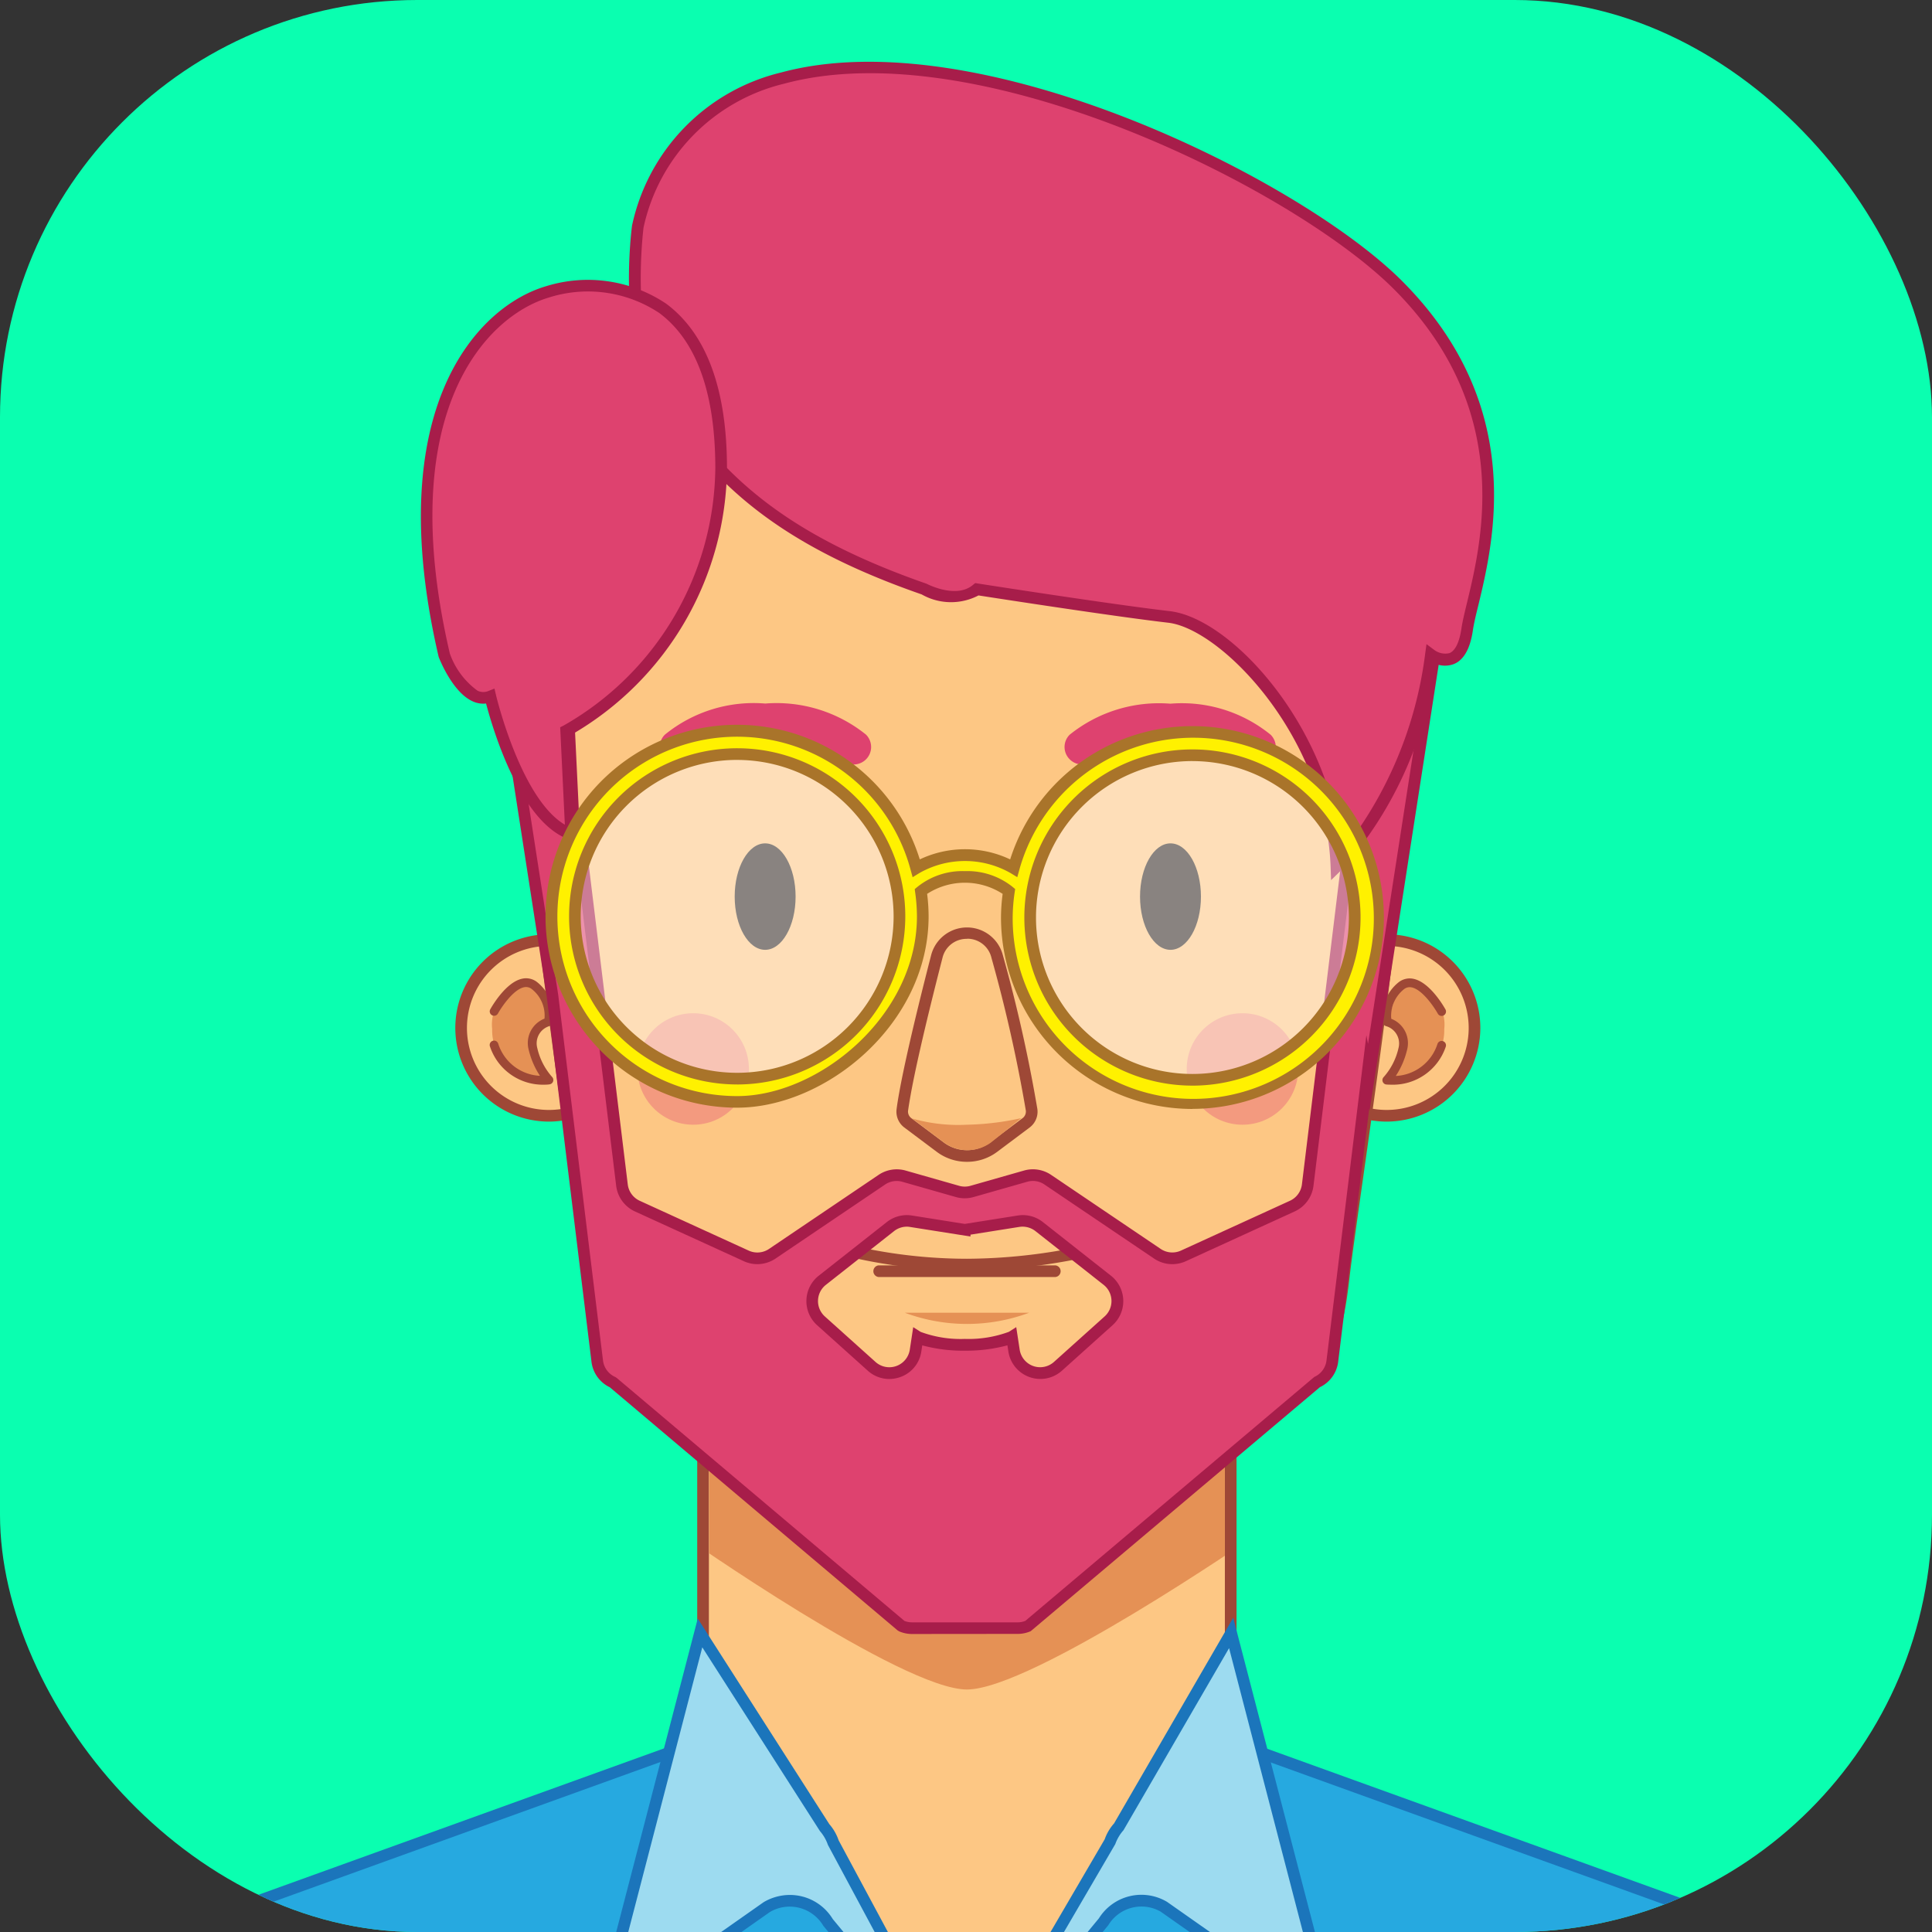 <svg xmlns="http://www.w3.org/2000/svg" id="Person_2" width="78.22" height="78.22" viewBox="0 0 78.22 78.22">
    <rect x="0" y="0" width="78.22" height="78.22" fill="#333333" stroke="none"/>
    <defs>
        <clipPath id="clip-path">
            <rect id="Rectangle_902" width="78.22" height="78.22" class="cls-1" rx="16.892"/>
        </clipPath>
        <clipPath id="clip-path-2">
            <path id="Neck" d="M491.569 721.422h-4.079a8.423 8.423 0 0 1-8.4-8.4v-24.773c0-4.619 3.779-3.674 8.4-3.674h4.079c4.62 0 8.4-.945 8.4 3.674v24.775a8.423 8.423 0 0 1-8.4 8.398z" class="cls-2" transform="translate(-479.091 -684.495)"/>
        </clipPath>
        <clipPath id="clip-path-3">
            <path id="Nose" d="M493.064 665.348a1.262 1.262 0 0 0-2.444 0c-.787 3.053-1.14 4.706-1.3 5.587-.049.277-.08.478-.1.621-.026.2.262.255.425.377l1.171.883a1.621 1.621 0 0 0 1.977.087l1.253-1.006c.164-.123.435-.138.409-.341a59.994 59.994 0 0 0-1.391-6.208z" class="cls-2" transform="translate(-489.222 -664.403)"/>
        </clipPath>
        <style>
            .cls-1{fill:#0affb0}.cls-2{fill:none}.cls-4{fill:#fdc784}.cls-5{fill:#9e4836}.cls-7{fill:#e59155}.cls-9{fill:#332924}.cls-10{fill:#f39a7f}.cls-11{fill:#de426f}.cls-12{fill:#a71d4a}.cls-14{fill:#1b75bb}.cls-15{fill:#9ddbf0}.cls-16{fill:#fff;opacity:.42}
        </style>
    </defs>
    <rect id="Rectangle_901" width="78.22" height="78.22" class="cls-1" rx="16.892"/>
    <g id="Group_1307" clip-path="url(#clip-path)">
        <g id="Male_1" transform="translate(-5.502 2.502)">
            <g id="Neck-2" transform="translate(33.734 44.949)">
                <g id="Group_1287">
                    <rect id="Neck-3" width="21.363" height="36.848" class="cls-4" rx="4.097" transform="translate(.236 .236)"/>
                    <path id="Path_9627" d="M491.67 714.267h-4.57a8.644 8.644 0 0 1-8.635-8.635V685.58a8.644 8.644 0 0 1 8.635-8.634h4.566a8.644 8.644 0 0 1 8.634 8.634v20.051a8.644 8.644 0 0 1-8.63 8.636zm-4.57-36.848a8.171 8.171 0 0 0-8.163 8.161v20.051a8.171 8.171 0 0 0 8.163 8.162h4.566a8.171 8.171 0 0 0 8.162-8.162V685.58a8.171 8.171 0 0 0-8.162-8.161z" class="cls-5" transform="translate(-478.469 -676.946)"/>
                </g>
                <g id="Group_1289" transform="translate(.48 5.826)">
                    <g id="Group_1288" clip-path="url(#clip-path-2)">
                        <path id="Path_9628" d="M477.64 688v6.141s8.935 6.279 11.554 6.279 11.629-6.21 11.629-6.21V688z" class="cls-7" transform="translate(-478.76 -685.295)"/>
                    </g>
                </g>
            </g>
            <g id="Ear_Left" transform="translate(23.935 35.323)">
                <g id="Group_1291">
                    <circle id="Ellipse_621" cx="3.556" cy="3.556" r="3.556" class="cls-4" transform="translate(.237 .237)"/>
                    <path id="Path_9630" d="M469.564 672.057a3.792 3.792 0 1 1 3.792-3.792 3.8 3.8 0 0 1-3.792 3.792zm0-7.112a3.32 3.32 0 1 0 3.319 3.319 3.323 3.323 0 0 0-3.319-3.319z" class="cls-5" transform="translate(-465.771 -664.472)"/>
                </g>
                <path id="Path_9631" d="M468.432 667.344a1.638 1.638 0 0 0-.726 1.558 1.946 1.946 0 0 0 2.227 1.983l-.612-1.255a.766.766 0 0 1 .206-.779l.47-.3-.418-1.269a.754.754 0 0 0-1.147.062z" class="cls-7" transform="translate(-466.212 -665.06)"/>
                <path id="Path_9632" d="M469.808 671.09a2.259 2.259 0 0 1-2.218-1.54.177.177 0 1 1 .333-.119 1.866 1.866 0 0 0 1.689 1.3 3.315 3.315 0 0 1-.453-1.042 1.059 1.059 0 0 1 .637-1.273 1.364 1.364 0 0 0-.519-1.2.37.37 0 0 0-.313-.07c-.431.093-.907.8-1.053 1.063a.177.177 0 0 1-.31-.172c.063-.111.624-1.093 1.288-1.237a.724.724 0 0 1 .6.131 1.751 1.751 0 0 1 .647 1.643.179.179 0 0 1-.121.138.729.729 0 0 0-.512.891 2.642 2.642 0 0 0 .6 1.173.178.178 0 0 1-.1.3s-.079.014-.195.014z" class="cls-5" transform="translate(-466.184 -665)"/>
            </g>
            <g id="Ear_Right" transform="translate(57.852 35.323)">
                <g id="Group_1292">
                    <circle id="Ellipse_622" cx="3.556" cy="3.556" r="3.556" class="cls-4" transform="translate(.236 .237)"/>
                    <path id="Path_9633" d="M513.512 672.057a3.792 3.792 0 1 1 3.792-3.792 3.8 3.8 0 0 1-3.792 3.792zm0-7.112a3.32 3.32 0 1 0 3.32 3.319 3.323 3.323 0 0 0-3.32-3.319z" class="cls-5" transform="translate(-509.72 -664.472)"/>
                </g>
                <path id="Path_9634" d="M516.249 667.344a1.637 1.637 0 0 1 .726 1.558 1.946 1.946 0 0 1-2.226 1.983l.611-1.255a.765.765 0 0 0-.205-.779l-.47-.3.418-1.269a.754.754 0 0 1 1.146.062z" class="cls-7" transform="translate(-510.853 -665.06)"/>
                <path id="Path_9635" d="M514.75 671.09c-.117 0-.188-.008-.191-.008a.178.178 0 0 1-.1-.3 2.645 2.645 0 0 0 .6-1.173.729.729 0 0 0-.511-.891.179.179 0 0 1-.121-.138 1.751 1.751 0 0 1 .646-1.643.726.726 0 0 1 .6-.131c.664.144 1.226 1.126 1.288 1.237a.178.178 0 0 1-.069.241.176.176 0 0 1-.241-.069c-.147-.264-.623-.97-1.053-1.063a.37.37 0 0 0-.313.07 1.376 1.376 0 0 0-.519 1.2 1.059 1.059 0 0 1 .637 1.273 3.313 3.313 0 0 1-.454 1.042 1.865 1.865 0 0 0 1.689-1.3.177.177 0 0 1 .334.119 2.259 2.259 0 0 1-2.222 1.534z" class="cls-5" transform="translate(-510.789 -665)"/>
            </g>
            <g id="Group_1293" transform="translate(26.238 7.367)">
                <path id="Head" d="M504.316 636.883c-1.89-3.569-4.743-8.329-17.077-8.329s-15.187 4.759-17.076 8.329c-1.875 3.541-.91 6.368-.35 15.956.254 4.348 1.889 14.837 2.169 17.286s.63 3.22 1.889 3.849 9.029 3.149 10.778 3.779a6.179 6.179 0 0 0 5.179 0c1.75-.63 9.518-3.149 10.777-3.779s1.61-1.4 1.89-3.849 1.915-12.938 2.169-17.286c.562-9.588 1.527-12.416-.348-15.956z" class="cls-4" transform="translate(-468.825 -628.318)"/>
                <path id="Path_9636" d="M487.467 678.491h-.454a5.945 5.945 0 0 1-2.513-.583c-.539-.194-1.672-.575-2.982-1.016-2.928-.984-6.937-2.332-7.822-2.774-1.413-.707-1.743-1.628-2.018-4.034-.084-.731-.286-2.166-.543-3.981-.578-4.087-1.45-10.264-1.628-13.319-.14-2.4-.3-4.343-.447-6.055-.421-5.021-.613-7.313.823-10.026 1.783-3.366 4.476-8.454 17.285-8.454s15.5 5.087 17.285 8.454c1.436 2.713 1.244 5.005.823 10.026-.144 1.712-.306 3.651-.447 6.055-.178 3.053-1.05 9.227-1.627 13.313-.257 1.819-.46 3.255-.543 3.987-.275 2.406-.605 3.327-2.019 4.034-.884.442-4.892 1.79-7.819 2.774-1.312.441-2.445.822-2.985 1.016a6.3 6.3 0 0 1-2.369.583zm-.3-.474h.161a5.494 5.494 0 0 0 2.348-.556c.545-.2 1.68-.578 2.994-1.019 2.913-.98 6.9-2.321 7.758-2.749 1.158-.578 1.486-1.263 1.761-3.664.084-.739.287-2.177.545-4 .576-4.078 1.446-10.241 1.623-13.275.141-2.41.3-4.353.448-6.067.413-4.926.6-7.175-.77-9.766-1.729-3.266-4.343-8.2-16.868-8.2s-15.138 4.937-16.868 8.2c-1.371 2.591-1.183 4.84-.77 9.766.144 1.714.307 3.656.448 6.067.178 3.035 1.048 9.2 1.625 13.28.257 1.819.46 3.256.544 3.994.274 2.4.6 3.086 1.76 3.664.855.428 4.847 1.77 7.761 2.75 1.314.441 2.447.823 2.992 1.019a5.523 5.523 0 0 0 2.348.556z" class="cls-5" transform="translate(-468.755 -628.248)"/>
            </g>
            <g id="Features" transform="translate(31.31 25.983)">
                <g id="Nose-2" transform="translate(10.484 9.049)">
                    <g id="Group_1294">
                        <path id="Nose-3" d="M493.063 665.348a1.262 1.262 0 0 0-2.444 0c-.787 3.053-1.14 4.706-1.3 5.587-.049.277-.079.478-.1.621a.566.566 0 0 0 .221.526l1.319.989a1.8 1.8 0 0 0 2.155 0l1.319-.989a.565.565 0 0 0 .221-.526 59.989 59.989 0 0 0-1.391-6.208z" class="cls-4" transform="translate(-488.982 -664.166)"/>
                        <path id="Path_9637" d="M491.771 673.6a2.03 2.03 0 0 1-1.219-.4l-1.319-.989a.8.8 0 0 1-.313-.746c.019-.146.049-.35.1-.632.148-.83.495-2.477 1.3-5.606a1.5 1.5 0 0 1 2.9 0 60.273 60.273 0 0 1 1.4 6.238.8.8 0 0 1-.314.746l-1.319.989a2.028 2.028 0 0 1-1.216.4zm0-9.027a1 1 0 0 0-.993.769c-.8 3.114-1.147 4.748-1.293 5.57-.049.272-.079.468-.1.61a.333.333 0 0 0 .128.308l1.319.989a1.57 1.57 0 0 0 1.872 0l1.319-.989a.334.334 0 0 0 .129-.308 59.865 59.865 0 0 0-1.391-6.179 1 1 0 0 0-.99-.775z" class="cls-5" transform="translate(-488.912 -664.096)"/>
                    </g>
                    <g id="Group_1296" transform="translate(.239 .237)">
                        <g id="Group_1295" clip-path="url(#clip-path-3)">
                            <path id="Path_9638" d="M491.849 674.357a11.161 11.161 0 0 0 2.594-.363l-.2 1.2-1.295.787-2.1-.035-1.514-.928-.074-1.03a6.779 6.779 0 0 0 2.589.369z" class="cls-7" transform="translate(-489.23 -666.592)"/>
                        </g>
                    </g>
                </g>
                <path id="Chin" d="M491.871 684.326h-2.519a7.209 7.209 0 0 0 5.039 0z" class="cls-7" transform="translate(-478.529 -659.664)"/>
                <path id="Path_9639" d="M495.06 682.316h-7.139a.237.237 0 0 1 0-.473h7.139a.237.237 0 0 1 0 .473z" class="cls-5" transform="translate(-478.148 -659.098)"/>
                <path id="Path_9640" d="M490.955 681.756a20.769 20.769 0 0 1-5.446-.718.236.236 0 1 1 .135-.452 20.723 20.723 0 0 0 5.311.7 22.826 22.826 0 0 0 5.475-.7.236.236 0 0 1 .127.455 23.363 23.363 0 0 1-5.602.715z" class="cls-5" transform="translate(-477.613 -658.808)"/>
                <ellipse id="Eye_Left" cx="1.233" cy="2.155" class="cls-9" rx="1.233" ry="2.155" transform="translate(3.937 5.66)"/>
                <ellipse id="Eye_Right" cx="1.233" cy="2.155" class="cls-9" rx="1.233" ry="2.155" transform="translate(20.348 5.66)"/>
                <circle id="Cheek_Left" cx="2.257" cy="2.257" r="2.257" class="cls-10" transform="translate(0 12.537)"/>
                <circle id="Cheek_Right" cx="2.257" cy="2.257" r="2.257" class="cls-10" transform="translate(22.238 12.537)"/>
                <path id="Path_9641" d="M484.343 654.837a.706.706 0 0 1-.5-.208 4.62 4.62 0 0 0-3.077-.842 4.526 4.526 0 0 0-3.063.846.714.714 0 0 1-1-.012.7.7 0 0 1 0-.99 5.694 5.694 0 0 1 4.066-1.262 5.773 5.773 0 0 1 4.079 1.258.708.708 0 0 1-.5 1.209z" class="cls-11" transform="translate(-475.595 -652.37)"/>
                <path id="Path_9642" d="M505.586 654.837a.711.711 0 0 1-.5-.2 4.537 4.537 0 0 0-3.061-.845 4.6 4.6 0 0 0-3.085.85.714.714 0 0 1-1-.019.7.7 0 0 1 0-.99 5.771 5.771 0 0 1 4.079-1.258 5.694 5.694 0 0 1 4.066 1.262.709.709 0 0 1-.505 1.205z" class="cls-11" transform="translate(-480.443 -652.37)"/>
            </g>
            <g id="Group_1297" transform="translate(25.199 4.742)">
                <path id="Path_9643" d="M503.193 632.659a21.371 21.371 0 0 0-32.526 0 13.946 13.946 0 0 0-2.882 10.078l2.363 15.24 1.815 14.807a1.072 1.072 0 0 0 .634.852l11.674 9.864a1.066 1.066 0 0 0 .432.091h4.28a1.067 1.067 0 0 0 .432-.091l11.674-9.864a1.072 1.072 0 0 0 .634-.852l1.43-11.664.039.2 2.882-18.586a13.942 13.942 0 0 0-2.881-10.075zm-10.523 38.487l-2.051 1.842a1.073 1.073 0 0 1-1.779-.637l-.085-.554a5.826 5.826 0 0 1-3.822 0l-.085.554a1.073 1.073 0 0 1-1.779.637l-2.051-1.842a1.075 1.075 0 0 1 .053-1.643l2.76-2.174a1.073 1.073 0 0 1 .833-.217l2.182.346 2.178-.346a1.071 1.071 0 0 1 .833.218l2.76 2.173a1.075 1.075 0 0 1 .053 1.643zm8.055-5.492a1.074 1.074 0 0 1-.62.847l-4.416 2.019a1.073 1.073 0 0 1-1.048-.087l-4.44-3a1.072 1.072 0 0 0-.9-.144l-2.169.618a1.06 1.06 0 0 1-.589 0l-2.166-.617a1.072 1.072 0 0 0-.9.143l-4.44 3a1.073 1.073 0 0 1-1.048.087l-4.416-2.019a1.074 1.074 0 0 1-.62-.847l-1.66-13.593h-.248l-.387-8.064c2.448-.894 3.568-5.723 3.568-5.723 3.4-2.869 9.408-3.43 12.7-3.43s9.291.56 12.7 3.43c0 0 1.12 4.829 3.568 5.723l-.387 8.063h-.421z" class="cls-11" transform="translate(-467.477 -624.917)"/>
                <path id="Path_9644" d="M484.636 683.758a1.3 1.3 0 0 1-.528-.111l-.057-.036-11.651-9.843a1.317 1.317 0 0 1-.74-1.025l-1.815-14.807-2.36-15.236a14.3 14.3 0 0 1 2.934-10.266 21.608 21.608 0 0 1 32.888 0 14.31 14.31 0 0 1 2.934 10.264l-3.08 19.868-.015-.069-1.256 10.243a1.317 1.317 0 0 1-.74 1.025l-11.707 9.878a1.3 1.3 0 0 1-.527.111zm-.308-.531a.84.84 0 0 0 .308.059h4.28a.836.836 0 0 0 .307-.059l11.7-9.876a.839.839 0 0 0 .494-.664l1.615-13.171.066.349 2.672-17.232a13.812 13.812 0 0 0-2.829-9.89 21.134 21.134 0 0 0-32.164 0 13.811 13.811 0 0 0-2.829 9.892l2.363 15.238 1.815 14.815a.842.842 0 0 0 .495.664l.057.036zm-.617-9.793a1.3 1.3 0 0 1-.868-.338l-2.051-1.842a1.311 1.311 0 0 1 .065-2l2.759-2.174a1.313 1.313 0 0 1 1.016-.265l2.14.34 2.146-.34a1.309 1.309 0 0 1 1.016.265l2.759 2.174a1.311 1.311 0 0 1 .065 2l-2.05 1.842a1.31 1.31 0 0 1-2.171-.777l-.038-.248a6.447 6.447 0 0 1-1.722.217 6.335 6.335 0 0 1-1.726-.216l-.038.248a1.292 1.292 0 0 1-.854 1.036 1.317 1.317 0 0 1-.448.077zm.717-6.167a.839.839 0 0 0-.519.18l-2.759 2.174a.837.837 0 0 0-.042 1.281l2.051 1.842a.838.838 0 0 0 1.388-.5l.138-.909.3.191a4.65 4.65 0 0 0 1.788.285 4.721 4.721 0 0 0 1.783-.286l.3-.191.139.909a.838.838 0 0 0 1.388.5l2.051-1.842a.837.837 0 0 0-.042-1.281l-2.759-2.174a.849.849 0 0 0-.65-.17l-1.979.314v.075l-2.456-.388a.929.929 0 0 0-.12-.011zm-6.054 1.517a1.292 1.292 0 0 1-.543-.118l-4.417-2.018a1.321 1.321 0 0 1-.755-1.033l-1.635-13.385h-.264l-.406-8.462.163-.059c2.3-.84 3.408-5.508 3.419-5.555l.018-.076.06-.051c3.836-3.234 10.8-3.485 12.847-3.485s9.011.252 12.847 3.485l.06.051.018.076c.011.047 1.12 4.715 3.419 5.555l.164.059-.406 8.461h-.438l-1.635 13.386a1.32 1.32 0 0 1-.756 1.033l-4.416 2.019a1.316 1.316 0 0 1-1.279-.107l-4.44-3a.833.833 0 0 0-.7-.111l-2.169.618a1.309 1.309 0 0 1-.719 0l-2.165-.617a.835.835 0 0 0-.7.111l-4.44 3a1.315 1.315 0 0 1-.731.223zm-7.163-17.027h.232l1.685 13.8a.843.843 0 0 0 .483.661l4.416 2.019a.841.841 0 0 0 .818-.068l4.439-3a1.314 1.314 0 0 1 1.094-.174l2.165.617a.833.833 0 0 0 .46 0l2.169-.618a1.311 1.311 0 0 1 1.093.174l4.44 3a.842.842 0 0 0 .817.068l4.417-2.019a.841.841 0 0 0 .483-.661l1.685-13.8h.405l.368-7.67c-2.283-1-3.377-5.107-3.535-5.749-3.727-3.083-10.491-3.325-12.484-3.325s-8.756.242-12.484 3.325c-.158.641-1.253 4.745-3.535 5.749z" class="cls-12" transform="translate(-467.409 -624.847)"/>
            </g>
            <g id="Shirt" transform="translate(0 62.994)">
                <g id="Group_1298" transform="translate(0 4.728)">
                    <path id="Body" fill="#26a9e0" d="M516.75 716.419l-26.591-9.6-10.73 14.029-10.729-14.029-26.592 9.6a8.61 8.61 0 0 0-5.134 5.066l-1.777 4.723h88.462l-1.777-4.723a8.606 8.606 0 0 0-5.132-5.066z" transform="translate(-434.858 -706.538)"/>
                    <path id="Path_9645" d="M523.9 726.36h-89.143l1.9-5.042a8.832 8.832 0 0 1 5.274-5.2l26.755-9.658 10.646 13.922 10.647-13.922 26.754 9.658a8.831 8.831 0 0 1 5.275 5.2zm-88.462-.472h87.78l-1.657-4.4a8.358 8.358 0 0 0-4.993-4.927l-26.428-9.541-10.812 14.137-10.811-14.137-26.429 9.541a8.361 8.361 0 0 0-4.992 4.927z" class="cls-14" transform="translate(-434.757 -706.455)"/>
                </g>
                <g id="Group_1299" transform="translate(29.317 .032)">
                    <path id="Path_9646" d="M477.387 701.125l5.035 7.869a1.823 1.823 0 0 1 .352.6l5.342 9.951-5.555-6.714a1.815 1.815 0 0 0-2.459-.617l-6.851 4.813z" class="cls-15" transform="translate(-472.861 -700.542)"/>
                    <path id="Path_9647" d="M487.818 719.528l-5.554-6.715a1.581 1.581 0 0 0-2.159-.563l-7.36 5.171 4.434-17.05 5.327 8.324a1.964 1.964 0 0 1 .377.654l5.327 9.917zm-6.909-7.966a2.032 2.032 0 0 1 1.737.976l4.025 4.863-4.221-7.863a1.688 1.688 0 0 0-.322-.56l-4.765-7.442-3.838 14.759 6.324-4.442a2.094 2.094 0 0 1 1.06-.291z" class="cls-14" transform="translate(-472.745 -700.37)"/>
                </g>
                <g id="Group_1300" transform="translate(44.414)">
                    <path id="Path_9648" d="M503.3 701.125l-4.563 7.869a1.811 1.811 0 0 0-.353.6l-5.814 9.951 5.555-6.714a1.816 1.816 0 0 1 2.46-.617l6.85 4.813z" class="cls-15" transform="translate(-492.368 -700.51)"/>
                    <path id="Path_9649" d="M492.694 719.518l-.386-.27 5.814-9.951a1.9 1.9 0 0 1 .379-.642l4.824-8.327 4.441 17.083-7.377-5.182a1.567 1.567 0 0 0-2.121.547zm10.463-17.959l-4.274 7.371a1.715 1.715 0 0 0-.333.563l-4.373 7.492 3.708-4.484a2.03 2.03 0 0 1 2.76-.67l6.341 4.453z" class="cls-14" transform="translate(-492.308 -700.328)"/>
                </g>
                <g id="Group_1301" transform="translate(43.468 19.357)">
                    <circle id="Ellipse_623" cx=".863" cy=".863" r=".863" class="cls-15" transform="translate(.236 .236)"/>
                    <path id="Path_9650" d="M492.182 727.609a1.1 1.1 0 1 1 1.1-1.1 1.1 1.1 0 0 1-1.1 1.1zm0-1.726a.627.627 0 1 0 .627.627.628.628 0 0 0-.627-.628z" class="cls-14" transform="translate(-491.082 -725.41)"/>
                </g>
                <g id="Group_1302" transform="translate(43.468 22.664)">
                    <circle id="Ellipse_624" cx=".863" cy=".863" r=".863" class="cls-15" transform="translate(.236 .236)"/>
                    <path id="Path_9651" d="M492.182 731.894a1.1 1.1 0 1 1 1.1-1.1 1.1 1.1 0 0 1-1.1 1.1zm0-1.726a.627.627 0 1 0 .627.627.628.628 0 0 0-.627-.628z" class="cls-14" transform="translate(-491.082 -729.695)"/>
                </g>
            </g>
            <g id="Group_1305" transform="translate(22.538)">
                <g id="Group_1303" transform="translate(8.426)">
                    <path id="Path_9652" d="M476.187 632.149c2.045 3.034 4.292 5.739 10.727 7.978 0 0 1.311.7 2.124 0 0 0 5.361.84 7.775 1.12s6.592 4.82 6.782 10.113a15.624 15.624 0 0 0 3.821-8.579s1.19.881 1.47-1.026 2.926-8.206-2.806-13.945-27.393-15.257-30.77-2.379c0-.001-.6 4.526.877 6.718z" class="cls-11" transform="translate(-474.95 -618.772)"/>
                    <path id="Path_9653" d="M503.308 651.833l-.019-.534c-.189-5.293-4.435-9.639-6.573-9.887-2.207-.256-6.926-.988-7.683-1.105a2.4 2.4 0 0 1-2.3-.041c-6.5-2.259-8.743-4.985-10.812-8.055-1.51-2.24-.94-6.693-.914-6.882a8.112 8.112 0 0 1 6.038-6.195c8.03-2.171 21.019 4.319 25.132 8.438 5.041 5.046 3.723 10.519 3.089 13.149-.1.4-.18.746-.217 1-.108.738-.367 1.2-.769 1.364a1.012 1.012 0 0 1-.748-.012 15.623 15.623 0 0 1-3.842 8.388zM488.9 639.807l.108.017c.054.008 5.384.843 7.767 1.119 2.531.293 6.5 4.72 6.954 9.769a16.157 16.157 0 0 0 3.387-8.033l.055-.4.319.238a.74.74 0 0 0 .614.125c.234-.1.4-.443.482-1 .04-.272.125-.627.225-1.039.614-2.546 1.89-7.845-2.964-12.7-4.048-4.052-16.808-10.444-24.676-8.316a7.657 7.657 0 0 0-5.7 5.83c0 .015-.566 4.435.843 6.527 2.022 3 4.215 5.661 10.61 7.887.045.021 1.212.629 1.892.044z" class="cls-12" transform="translate(-474.879 -618.702)"/>
                </g>
                <g id="Group_1304" transform="translate(0 8.83)">
                    <path id="Path_9654" d="M469.912 648.467a12.27 12.27 0 0 0 6.274-10.672c-.018-7.514-4.7-7.794-7.047-7.094s-6.548 4.466-4.169 14.691c0 0 .8 2.106 1.871 1.685 0 0 1.135 4.837 3.271 5.568z" class="cls-11" transform="translate(-464.03 -630.213)"/>
                    <path id="Path_9655" d="M470.3 652.912l-.329-.113c-1.982-.678-3.105-4.507-3.367-5.505a1.018 1.018 0 0 1-.538-.087c-.828-.367-1.359-1.742-1.381-1.8-2.359-10.128 1.608-14.191 4.322-15a5.694 5.694 0 0 1 4.89.7c1.625 1.209 2.453 3.437 2.461 6.623a12.584 12.584 0 0 1-6.267 10.809zm-3.356-6.223l.063.266c.01.044 1.006 4.2 2.787 5.244l-.189-3.943.137-.069a12.129 12.129 0 0 0 6.144-10.461c-.008-3.028-.772-5.129-2.271-6.244a5.222 5.222 0 0 0-4.472-.624c-2.557.762-6.277 4.654-4.006 14.411a3.15 3.15 0 0 0 1.122 1.506.538.538 0 0 0 .432.015z" class="cls-12" transform="translate(-463.961 -630.143)"/>
                </g>
            </g>
            <g id="Glasses" transform="translate(27.601 26.848)">
                <circle id="Ellipse_625" cx="7.042" cy="7.042" r="7.042" class="cls-16" transform="translate(.709 .708)"/>
                <circle id="Ellipse_626" cx="7.042" cy="7.042" r="7.042" class="cls-16" transform="translate(19.141 .755)"/>
                <g id="Group_1306">
                    <path id="Path_9656" fill="#fff100" d="M496.774 653.844a7.523 7.523 0 0 0-7.237 5.517 3.966 3.966 0 0 0-3.946 0 7.511 7.511 0 1 0-7.25 9.465c3.514 0 7.515-3.371 7.515-7.515a7.463 7.463 0 0 0-.076-1.006 3 3 0 0 1 3.562 0 7.51 7.51 0 1 0 7.432-6.456zm-18.433 14.037a6.57 6.57 0 1 1 6.571-6.57 6.577 6.577 0 0 1-6.571 6.57zm18.433.047a6.57 6.57 0 1 1 6.57-6.57 6.578 6.578 0 0 1-6.57 6.57z" transform="translate(-470.591 -653.561)"/>
                    <path id="Path_9657" fill="#a9742a" d="M496.7 669.039a7.76 7.76 0 0 1-7.751-7.751 7.43 7.43 0 0 1 .067-.957 2.814 2.814 0 0 0-3.058 0 7.381 7.381 0 0 1 .06.905c0 4.365-4.167 7.751-7.751 7.751a7.751 7.751 0 1 1 7.394-10.052 4.27 4.27 0 0 1 3.659 0 7.748 7.748 0 1 1 7.38 10.1zm-9.211-9.629a2.927 2.927 0 0 1 1.933.641l.1.084-.019.129a7.161 7.161 0 0 0-.081 1.025 7.311 7.311 0 1 0 .269-1.934l-.083.3-.268-.164a3.733 3.733 0 0 0-3.7 0l-.269.166-.083-.306a7.275 7.275 0 1 0-7.021 9.167c3.3 0 7.279-3.246 7.279-7.278a7.172 7.172 0 0 0-.073-.975l-.017-.127.1-.083a2.907 2.907 0 0 1 1.937-.645zm9.211 8.684a6.806 6.806 0 1 1 6.806-6.806 6.814 6.814 0 0 1-6.806 6.807zm0-13.14a6.334 6.334 0 1 0 6.334 6.334 6.341 6.341 0 0 0-6.334-6.333zm-18.433 13.093a6.806 6.806 0 1 1 6.807-6.806 6.814 6.814 0 0 1-6.802 6.807zm0-13.14a6.334 6.334 0 1 0 6.334 6.334 6.34 6.34 0 0 0-6.329-6.333z" transform="translate(-470.521 -653.491)"/>
                </g>
            </g>
        </g>
    </g>
</svg>
